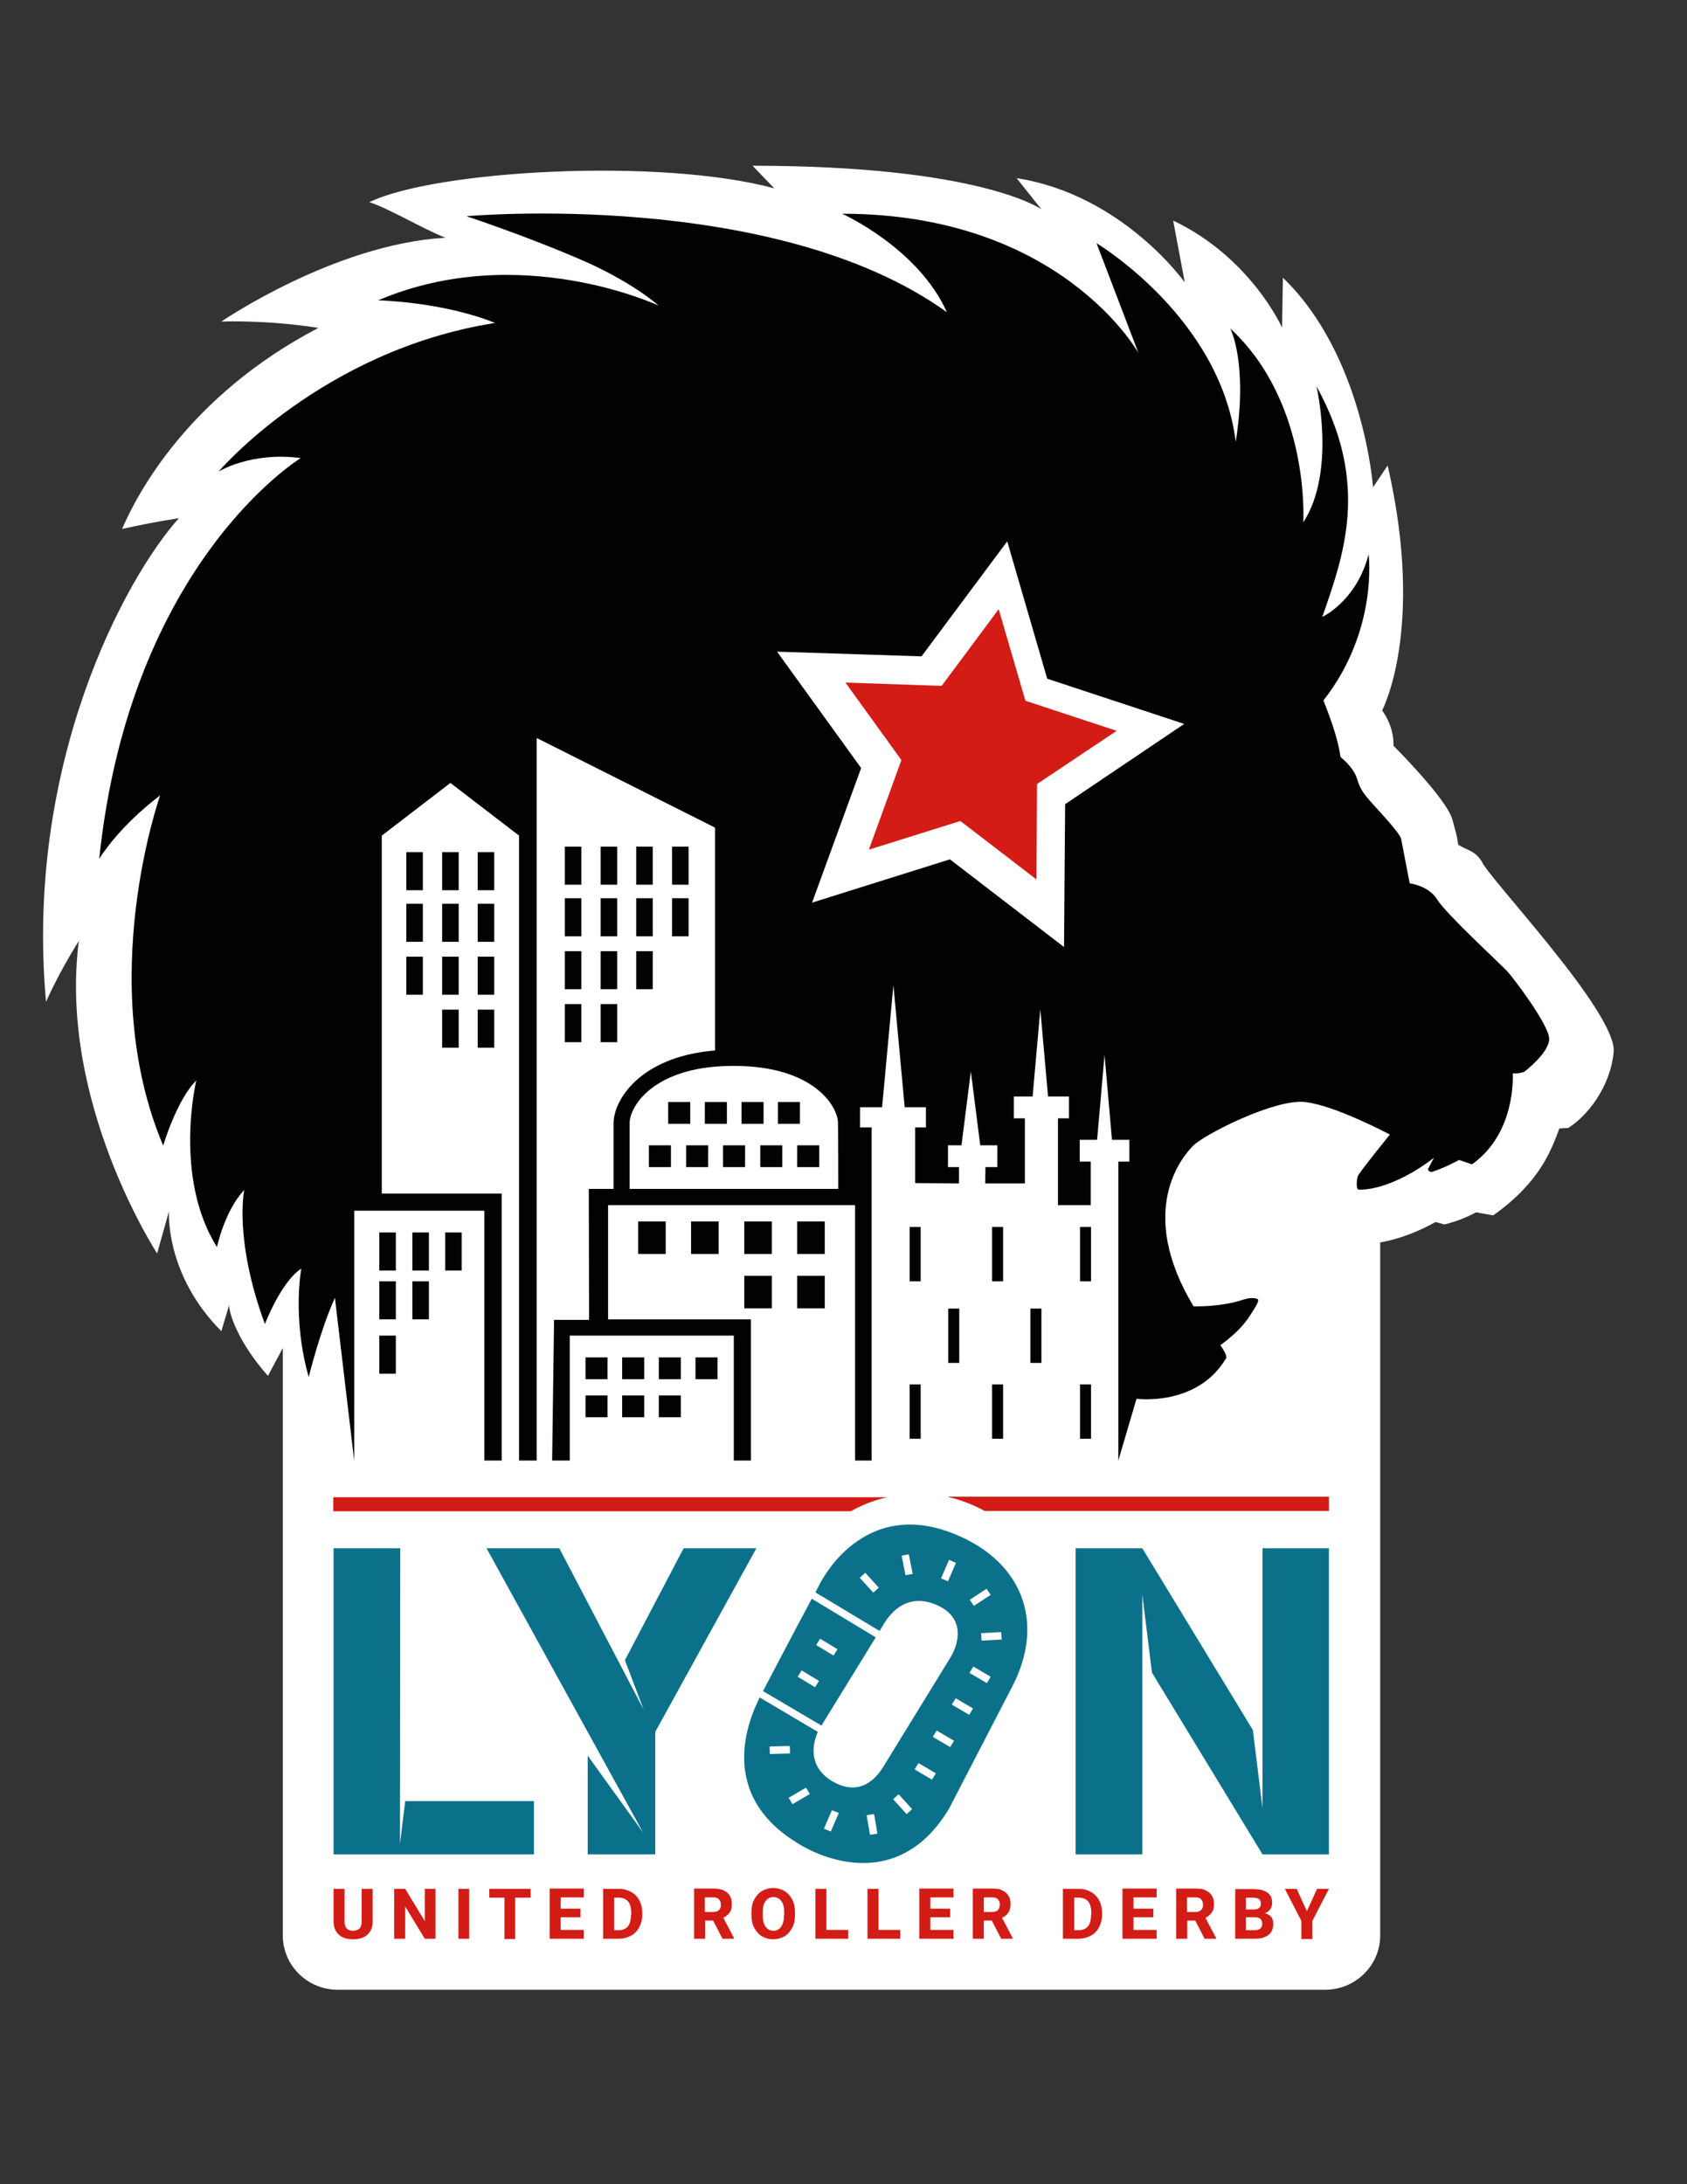 <?xml version="1.0" encoding="utf-8"?>
<!-- Generator: Adobe Illustrator 27.2.0, SVG Export Plug-In . SVG Version: 6.00 Build 0)  -->
<svg version="1.1" id="Calque_1" xmlns="http://www.w3.org/2000/svg" xmlns:xlink="http://www.w3.org/1999/xlink" x="0px" y="0px"
	 viewBox="0 0 612 792" style="enable-background:new 0 0 612 792;" xml:space="preserve">
<rect x="0" y="0" width="612" height="792" fill="#333333" stroke="none"/>
<style type="text/css">
	.st0{fill:#FFFFFF;}
	.st1{fill:#D31C16;}
	.st2{fill:#020203;}
	.st3{fill:#0B718A;}
</style>
<g>
	<path class="st0" d="M537.5,312.3c-2.6-4-5.2-3.9-8.5-6c-0.5-2.8,0-1.5-2.1-9.1c-2.1-7.6-21.3-26.7-21.4-26.8
		c0.3-7.2-4.1-12.8-4.1-12.8s15.7-29.4,2-88.8l-5.3,7.9c0,0-3.4-47.8-32.7-76l-0.3,18.1c0,0-11.4-25.5-39.5-38.8l4.2,22.4
		c0,0-22.5-31.8-61-37.8l9,11.3c0,0-21.9-15.8-104.8-15.8l7.9,8.2c-41.3-11.2-123-6.6-146.9,5c7.3,2.4,19.6,9.8,27.6,12.9
		c-40.3,2.3-81.3,30.4-81.3,30.4s16.2-0.7,35.2,2.3c-47.3,24.7-65.9,60.5-71.2,72.9c5.4-1.2,12.7-2.7,20.6-3.9
		c-19.6,21.8-56,89.2-48.2,175.4c0,0,4.2-9.9,11.9-22.1C21.1,399.6,57,454.5,57,454.5l4.3-15.3c0,0-1.6,22.8,19,43.5l2.8-9.4
		c0.2,4,4,14.2,14.1,25.6l5.4-10.1v213c0,10.9,8.9,19.7,20,19.7h358.1c11,0,20-8.8,20-19.7V450.5c7.6-1.3,14.5-4.3,20.1-7.4l3.2,0.9
		c5.1-1.3,8.2-2.7,11.5-4.4l6.2,1.1c17.2-12.2,21.1-23.9,24-31.5l3.2-0.2c6.8-4.2,15.3-14.7,16.5-27.6
		C586.5,367,539.7,318.1,537.5,312.3z M32.3,316.7L32.3,316.7L32.3,316.7C32.3,316.7,32.3,316.7,32.3,316.7z"/>
	<path class="st1" d="M120.9,548h187.7c3.1-1.7,6.4-3.2,9.9-4.2c1.2-0.4,2.4-0.7,3.5-0.9H120.9V548z M344,542.8
		c4.2,1,8.3,2.5,12.1,4.5c0.4,0.2,0.7,0.4,1.1,0.6h124.9v-5.2H344z"/>
	<g>
		<rect x="359.9" y="444.9" class="st2" width="4" height="19.7"/>
		<rect x="344" y="474.5" class="st2" width="4" height="19.7"/>
		<rect x="373.8" y="474.5" class="st2" width="4" height="19.7"/>
		<rect x="359.9" y="502" class="st2" width="4" height="19.7"/>
		<rect x="330" y="444.9" class="st2" width="4" height="19.7"/>
		<rect x="330" y="502" class="st2" width="4" height="19.7"/>
		<rect x="391.8" y="502" class="st2" width="4" height="19.7"/>
		<rect x="269" y="399.6" class="st2" width="8" height="7.9"/>
		<rect x="255.7" y="399.6" class="st2" width="8" height="7.9"/>
		<rect x="289.2" y="442.9" class="st2" width="10" height="11.8"/>
		<rect x="242.4" y="399.6" class="st2" width="8" height="7.9"/>
		<rect x="391.8" y="444.9" class="st2" width="4" height="19.7"/>
		<rect x="282.2" y="399.6" class="st2" width="8" height="7.9"/>
		<rect x="270" y="442.9" class="st2" width="10" height="11.8"/>
		<rect x="149.6" y="464.6" class="st2" width="6" height="13.8"/>
		<rect x="149.6" y="446.9" class="st2" width="6" height="13.8"/>
		<rect x="161.5" y="446.9" class="st2" width="6" height="13.8"/>
		<rect x="212.4" y="506" class="st2" width="8" height="7.9"/>
		<rect x="137.6" y="484.3" class="st2" width="6" height="13.8"/>
		<rect x="212.4" y="492.2" class="st2" width="8" height="7.9"/>
		<rect x="289.2" y="462.6" class="st2" width="10" height="11.8"/>
		<rect x="137.6" y="446.9" class="st2" width="6" height="13.8"/>
		<rect x="137.6" y="464.6" class="st2" width="6" height="13.8"/>
		<rect x="225.7" y="506" class="st2" width="8" height="7.9"/>
		<rect x="252.3" y="492.2" class="st2" width="8" height="7.9"/>
		<rect x="235.4" y="415.3" class="st2" width="8" height="7.9"/>
		<rect x="270" y="462.6" class="st2" width="10" height="11.8"/>
		<rect x="239" y="492.2" class="st2" width="8" height="7.9"/>
		<rect x="225.7" y="492.2" class="st2" width="8" height="7.9"/>
		<rect x="239" y="506" class="st2" width="8" height="7.9"/>
		<rect x="217.9" y="325.7" class="st2" width="6" height="13.8"/>
		<rect x="173.3" y="366.1" class="st2" width="6" height="13.8"/>
		<rect x="173.3" y="346.9" class="st2" width="6" height="13.8"/>
		<rect x="230.8" y="307" class="st2" width="6" height="13.8"/>
		<rect x="243.8" y="325.7" class="st2" width="6" height="13.8"/>
		<rect x="230.8" y="344.9" class="st2" width="6" height="13.8"/>
		<rect x="173.3" y="309" class="st2" width="6" height="13.8"/>
		<rect x="243.8" y="307" class="st2" width="6" height="13.8"/>
		<rect x="173.3" y="327.7" class="st2" width="6" height="13.8"/>
		<rect x="160.4" y="346.9" class="st2" width="6" height="13.8"/>
		<rect x="147.4" y="327.7" class="st2" width="6" height="13.8"/>
		<rect x="147.4" y="309" class="st2" width="6" height="13.8"/>
		<rect x="147.4" y="346.9" class="st2" width="6" height="13.8"/>
		<rect x="160.4" y="366.1" class="st2" width="6" height="13.8"/>
		<rect x="248.9" y="415.3" class="st2" width="8" height="7.9"/>
		<rect x="160.4" y="327.7" class="st2" width="6" height="13.8"/>
		<rect x="160.4" y="309" class="st2" width="6" height="13.8"/>
		<path class="st2" d="M546.8,352.2c-2.3-2.5-22.3-20.9-25.4-26c-3.1-5.1-10-5.9-10-5.9s-2.6-13.6-3.1-16.1
			c-0.6-2.5-10-12.2-11.4-13.9c-1.4-1.7-3.4-3.7-4.6-7.9c-1.2-4.2-6-7.9-6-7.9c-0.7-5.5-3.1-12.8-6.2-20.5c20-25.5,16.4-53,16.4-53
			c-4.4,17-16.8,22.7-16.8,22.7c7.6-22,17.5-48.2-2.1-83.6c0,0,7.2,30.9-4.8,49.3c0,0,2.7-43.3-26.5-70.3c0,0,6.5,12.3,2,41.1
			c-5.7-45.3-50.5-72-50.5-72L413,128c0,0-28-50.5-107.5-50.5c0,0,27.6,12.4,38,35.7C281,68.3,169.2,78.4,169.2,78.4
			s20.1,6.6,40,15.1c20,8.4,29.7,17.3,29.7,17.3s-50.5-23.7-101.7-1.9c0,0,23.3,0.5,42.4,8.2C116.7,127,79.3,171,79.3,171
			s11.7-7.3,29.8-4.9c0,0-61.9,37.7-73.1,145.3c0,0,6.7-11.3,22.1-23c0,0-24,67.7,1.1,127c0,0,4.9-16.6,12-23.6c0,0-8.4,35,7.5,60.4
			c0,0,2.8-13.2,9.9-20.7c0,0-3.8,18,7.5,48.6c0,0,5.9-15.4,13.2-20.1c0,0-3.4,18,2.7,39.3c0,0,4.2-17.1,9.5-28.7l7,59.1V439h47.2
			v90.6h6.3v-96.8h-43.5V303l24.9-19.1l24.9,19.1v226.6h6.4v-262l64.7,32.5v80.8c-27.6,2.3-36.8,18.3-36.8,26.3v23.9h-9l0.1,47.5
			h-12.7l-0.7,51h6.4v-45.3h59.5v45.3h6.2v-51.2h-51.8V437h89.6v92.6h6V408.8h-4.2v-7.3h8l4.1-44.3l4.1,44.3h7.7v7.3H332v20.2
			l15.9,0.1l0-5.9h-4v-7.9h4.9l3.4-26.8l3.4,26.8h6.2v7.9h-4.3l-0.1,5.9h14.4v-23.6h-4v-7.9h6.8l2.8-31.6l2.8,31.6h7.6v7.9h-4V437
			h11.9v-15.8h-4v-7.9h6.3l2.7-30.8l2.7,30.8h6.3v7.9h-4v108.4l6.6-22.4c0,0,22,3,32.5-14.7c0.6-1.1-2.1-4.7-2.1-4.7
			c8.5-6.3,10.2-9.9,12.8-14c0.6-1,1.4-2.6,0.6-2.8c-1.1-0.4-2.7-0.5-5.2,0.3c-8.1,2.7-17.9,2.4-17.9,2.4
			c-20.9-34.7-4.1-54.4,0-58.4c4.1-4,29.4-16.9,40.4-15.7c11,1.2,30.8,11.8,30.8,11.8s-9.1,11.2-11.5,14.8c-0.4,0.6-1,4.9,0.2,5.2
			c13.1,0,27.3-11.6,27.3-11.6l-2.1,4c-0.2,0.5,0.5,1.5,1.8,1c4.8-1.6,9.4-4.2,9.4-4.2l4.7,1.6c13.9-9.9,15-26.9,14.8-33
			c1.9,0.2,4.1-0.5,4.1-0.5s9.1-6.9,9.1-12C562,371.7,549.1,354.7,546.8,352.2z M304.1,431.1h-75.7c0,0,0-2.2,0-5.3v-18.6
			c0-4.6,5.5-15.4,23.4-19.3c4.1-0.9,8.9-1.4,14.4-1.4c29.4,0,37.8,15,37.8,20.7C304.1,409.4,304.1,431.1,304.1,431.1z M386.4,291.6
			l-0.4,51.8l-41.4-31.8l-50,15.7l17.8-48.8l-30.5-42.2l52.4,1.7l31.1-41.7l14.5,49.8l49.7,16.4L386.4,291.6z"/>
		<rect x="250.7" y="442.9" class="st2" width="10" height="11.8"/>
		<rect x="231.5" y="442.9" class="st2" width="10" height="11.8"/>
		<rect x="262.3" y="415.3" class="st2" width="8" height="7.9"/>
		<rect x="289.2" y="415.3" class="st2" width="8" height="7.9"/>
		<rect x="204.9" y="325.7" class="st2" width="6" height="13.8"/>
		<rect x="275.8" y="415.3" class="st2" width="8" height="7.9"/>
		<rect x="204.9" y="307" class="st2" width="6" height="13.8"/>
		<rect x="217.9" y="344.9" class="st2" width="6" height="13.8"/>
		<rect x="230.8" y="325.7" class="st2" width="6" height="13.8"/>
		<rect x="217.9" y="307" class="st2" width="6" height="13.8"/>
		<rect x="217.9" y="364.1" class="st2" width="6" height="13.8"/>
		<rect x="204.9" y="344.9" class="st2" width="6" height="13.8"/>
		<rect x="204.9" y="364.1" class="st2" width="6" height="13.8"/>
	</g>
	<polygon class="st3" points="145.1,668.6 145.2,561.4 121,561.4 121,672.4 137.3,672.4 193.7,672.4 193.7,653.1 147,653.1 	"/>
	<polygon class="st3" points="248,561.4 226.7,602 233.5,619.9 202.9,561.4 176.5,561.4 233.3,664.5 213.2,636.6 213.2,672.4 
		237.7,672.4 237.7,628 237.7,628 274.4,561.4 	"/>
	<path class="st1" d="M131.2,696.8c0,1.1-0.3,2-0.8,2.5c-0.5,0.5-1.3,0.8-2.3,0.8c-2.1,0-3.1-1.1-3.1-3.3v-11.9h-4v11.9
		c0,1.4,0.3,2.5,0.9,3.5c0.6,1,1.4,1.7,2.5,2.2c1.1,0.5,2.3,0.7,3.7,0.7c1.4,0,2.6-0.2,3.7-0.7c1.1-0.5,1.9-1.2,2.5-2.2
		c0.6-1,0.9-2.1,0.9-3.5v-11.9h-4V696.8z M154.1,696.6l-7.1-11.7h-4V703h4v-11.7l7.1,11.7h3.9v-18.1h-3.9V696.6z M166.3,703h3.9
		v-18.1h-3.9V703z M177.5,688.1h5.5v15h3.9v-15h5.6v-3.2h-15V688.1z M203.4,695.2h7.2v-3.1h-7.2v-4.1h8.4v-3.2h-12.4V703h12.4v-3.2
		h-8.4V695.2z M228.9,686c-1.3-0.7-2.7-1.1-4.4-1.1h-5.7V703h5.7c1.6,0,3.1-0.4,4.4-1.1c1.3-0.7,2.3-1.7,3-3.1
		c0.7-1.3,1.1-2.8,1.1-4.5v-0.8c0-1.7-0.4-3.2-1.1-4.5C231.2,687.7,230.2,686.7,228.9,686z M228.9,694.4c0,1.8-0.4,3.2-1.1,4.1
		c-0.8,0.9-1.9,1.4-3.3,1.4h-1.7v-11.8h1.8c1.4,0,2.5,0.5,3.3,1.4c0.7,0.9,1.1,2.3,1.1,4.1V694.4z M264.7,693.5
		c0.6-0.8,0.8-1.9,0.8-3.2c0-1.2-0.3-2.2-0.8-3c-0.5-0.8-1.3-1.4-2.3-1.9c-1-0.4-2.2-0.6-3.7-0.6h-6.9V703h4v-6.6h2.9l3.4,6.6h4.2
		v-0.2l-3.9-7.4C263.3,695,264.1,694.3,264.7,693.5z M260.8,692.6c-0.5,0.5-1.2,0.7-2.1,0.7h-3v-5.3h3c0.9,0,1.7,0.2,2.1,0.7
		c0.5,0.5,0.7,1.1,0.7,1.9C261.6,691.5,261.3,692.1,260.8,692.6z M284.6,685.7c-1.2-0.7-2.6-1.1-4.1-1.1c-1.5,0-2.9,0.4-4.1,1.1
		c-1.2,0.7-2.1,1.8-2.8,3.1c-0.7,1.3-1,2.9-1,4.7v0.8c0,1.8,0.3,3.4,1,4.7c0.7,1.3,1.6,2.4,2.8,3.1s2.6,1.1,4.1,1.1
		c1.5,0,2.9-0.4,4.1-1.1c1.2-0.7,2.1-1.8,2.8-3.1c0.7-1.3,1-2.9,1-4.7v-0.8c0-1.8-0.3-3.4-1-4.7
		C286.7,687.5,285.8,686.4,284.6,685.7z M284.4,694.4c0,1.8-0.3,3.2-1,4.2c-0.7,1-1.6,1.5-2.8,1.5c-1.2,0-2.2-0.5-2.9-1.5
		c-0.7-1-1-2.4-1-4.2v-0.8c0-1.9,0.3-3.3,1-4.2c0.7-1,1.6-1.5,2.9-1.5c1.2,0,2.2,0.5,2.9,1.5c0.7,1,1,2.4,1,4.2V694.4z M299.8,684.9
		h-4V703h11.9v-3.2h-7.9V684.9z M318.7,684.9h-4V703h11.9v-3.2h-7.9V684.9z M337.5,695.2h7.2v-3.1h-7.2v-4.1h8.4v-3.2h-12.4V703
		h12.4v-3.2h-8.4V695.2z M365.8,693.5c0.6-0.8,0.8-1.9,0.8-3.2c0-1.2-0.3-2.2-0.8-3c-0.5-0.8-1.3-1.4-2.3-1.9s-2.2-0.6-3.7-0.6h-6.9
		V703h4v-6.6h2.9l3.4,6.6h4.2v-0.2l-3.9-7.4C364.5,695,365.3,694.3,365.8,693.5z M362,692.6c-0.5,0.5-1.2,0.7-2.1,0.7h-3v-5.3h3
		c0.9,0,1.7,0.2,2.1,0.7c0.5,0.5,0.7,1.1,0.7,1.9C362.7,691.5,362.5,692.1,362,692.6z M395.7,686c-1.3-0.7-2.7-1.1-4.4-1.1h-5.7V703
		h5.7c1.6,0,3.1-0.4,4.4-1.1c1.3-0.7,2.3-1.7,3-3.1c0.7-1.3,1.1-2.8,1.1-4.5v-0.8c0-1.7-0.4-3.2-1.1-4.5
		C398,687.7,397,686.7,395.7,686z M395.8,694.4c0,1.8-0.4,3.2-1.1,4.1c-0.8,0.9-1.9,1.4-3.3,1.4h-1.7v-11.8h1.8
		c1.4,0,2.5,0.5,3.3,1.4c0.7,0.9,1.1,2.3,1.1,4.1V694.4z M411.2,695.2h7.2v-3.1h-7.2v-4.1h8.4v-3.2h-12.4V703h12.4v-3.2h-8.4V695.2z
		 M439.6,693.5c0.6-0.8,0.8-1.9,0.8-3.2c0-1.2-0.3-2.2-0.8-3c-0.5-0.8-1.3-1.4-2.3-1.9s-2.2-0.6-3.7-0.6h-6.9V703h4v-6.6h2.9
		l3.4,6.6h4.2v-0.2l-3.9-7.4C438.2,695,439,694.3,439.6,693.5z M435.7,692.6c-0.5,0.5-1.2,0.7-2.1,0.7h-3v-5.3h3
		c0.9,0,1.7,0.2,2.1,0.7c0.5,0.5,0.7,1.1,0.7,1.9C436.5,691.5,436.2,692.1,435.7,692.6z M458.9,693.7c0.9-0.3,1.5-0.8,2-1.5
		c0.4-0.7,0.6-1.4,0.6-2.3c0-1.7-0.6-2.9-1.8-3.7c-1.2-0.8-2.9-1.2-5.1-1.2h-6.5V703h7.1c2.2,0,3.8-0.5,5-1.4c1.1-0.9,1.7-2.2,1.7-4
		c0-0.9-0.2-1.8-0.7-2.5C460.6,694.5,459.9,694,458.9,693.7z M452,688.1h2.5c1,0,1.8,0.2,2.2,0.5c0.5,0.4,0.7,0.9,0.7,1.7
		c0,0.7-0.2,1.3-0.7,1.6c-0.5,0.4-1.2,0.5-2.2,0.5H452V688.1z M457.2,699.3c-0.5,0.4-1.1,0.6-2.1,0.6H452v-4.7h3.3
		c1.7,0,2.6,0.8,2.6,2.4C457.9,698.3,457.7,698.9,457.2,699.3z M477.8,684.9l-3.7,8.1l-3.7-8.1h-4.3l6,11.6v6.6h4v-6.6l6-11.6H477.8
		z"/>
	<polygon class="st3" points="458,561.4 458,655.6 454.5,627.3 414.4,561.4 390.2,561.4 390.2,672.4 414.4,672.4 414.4,578.2 
		417.9,606.5 417.9,606.5 458,672.4 482.1,672.4 482.1,561.4 	"/>
	<path class="st3" d="M317.7,593.7l-23.2-14c-5.5,10.2-14.7,27.8-17.7,33.5l21.2,12.5L317.7,593.7z M297.5,594.2l6.3,3.8l-1.4,2.3
		l-6.3-3.8L297.5,594.2z M295.7,611.8l-6.3-3.8l1.4-2.3l6.3,3.8L295.7,611.8z M367.3,611.4c11.6-22.6,3.7-42.8-16.3-53
		c-32.1-16.3-48.7,7.6-52.5,14c-0.4,0.6-1.4,2.4-2.7,5l23.3,14l1.8-3c1-1.4,6.8-11.4,18.5-6.6c11.6,4.8,8,15,5.4,19.2l-24.4,39.7
		c-2.4,3.9-8.4,11.2-18.6,5.1c-8.9-5.4-6.9-13.8-5.1-17.8l-21.1-12.5c-3.7,7.4-16.2,35.4,14.7,53.4c0,0,0.1,0.1,0.1,0.1l0,0
		c11.1,6.5,36.9,15.2,53.9-13.2C344.4,655.6,367.3,611.4,367.3,611.4z M316.8,577.5l-4.9-5.4l2-1.8l4.9,5.4L316.8,577.5z
		 M328.5,571.2l-1.4-7.1l2.6-0.5l1.4,7.1L328.5,571.2z M341.4,572.3l2.9-6.7l2.5,1.1l-2.9,6.7L341.4,572.3z M279.3,636l-0.1-2.7
		l7.3-0.2l0.1,2.7L279.3,636z M287.5,654.2l-1.4-2.3l6.3-3.7l1.4,2.3L287.5,654.2z M298.9,663.1l2.9-6.7l2.5,1l-2.9,6.7L298.9,663.1
		z M344.7,633.5l-6.3-3.7l1.4-2.3l6.3,3.7L344.7,633.5z M351.6,621.8l-6.3-3.7l1.4-2.3l6.3,3.7L351.6,621.8z M359.4,608l-1.4,2.3
		l-6.3-3.7l1.4-2.3L359.4,608z M363.2,591.8l0.2,2.7l-7.3,0.4l-0.2-2.7L363.2,591.8z M353.3,582.3l-1.5-2.2l6.1-4l1.5,2.2
		L353.3,582.3z M315.6,665.3l-1.2-7.1l2.7-0.4l1.2,7.1L315.6,665.3z M328.9,657.8l-4.9-5.4l2-1.8l4.9,5.4L328.9,657.8z M331.8,641.6
		l1.4-2.3l6.3,3.7l-1.4,2.3L331.8,641.6z"/>
	<polygon class="st1" points="376.2,284.3 376,318.9 348.4,297.7 315.2,308.1 327,275.6 306.7,247.5 341.6,248.7 362.3,220.9 
		372,254.1 405.1,265 	"/>
</g>
</svg>
